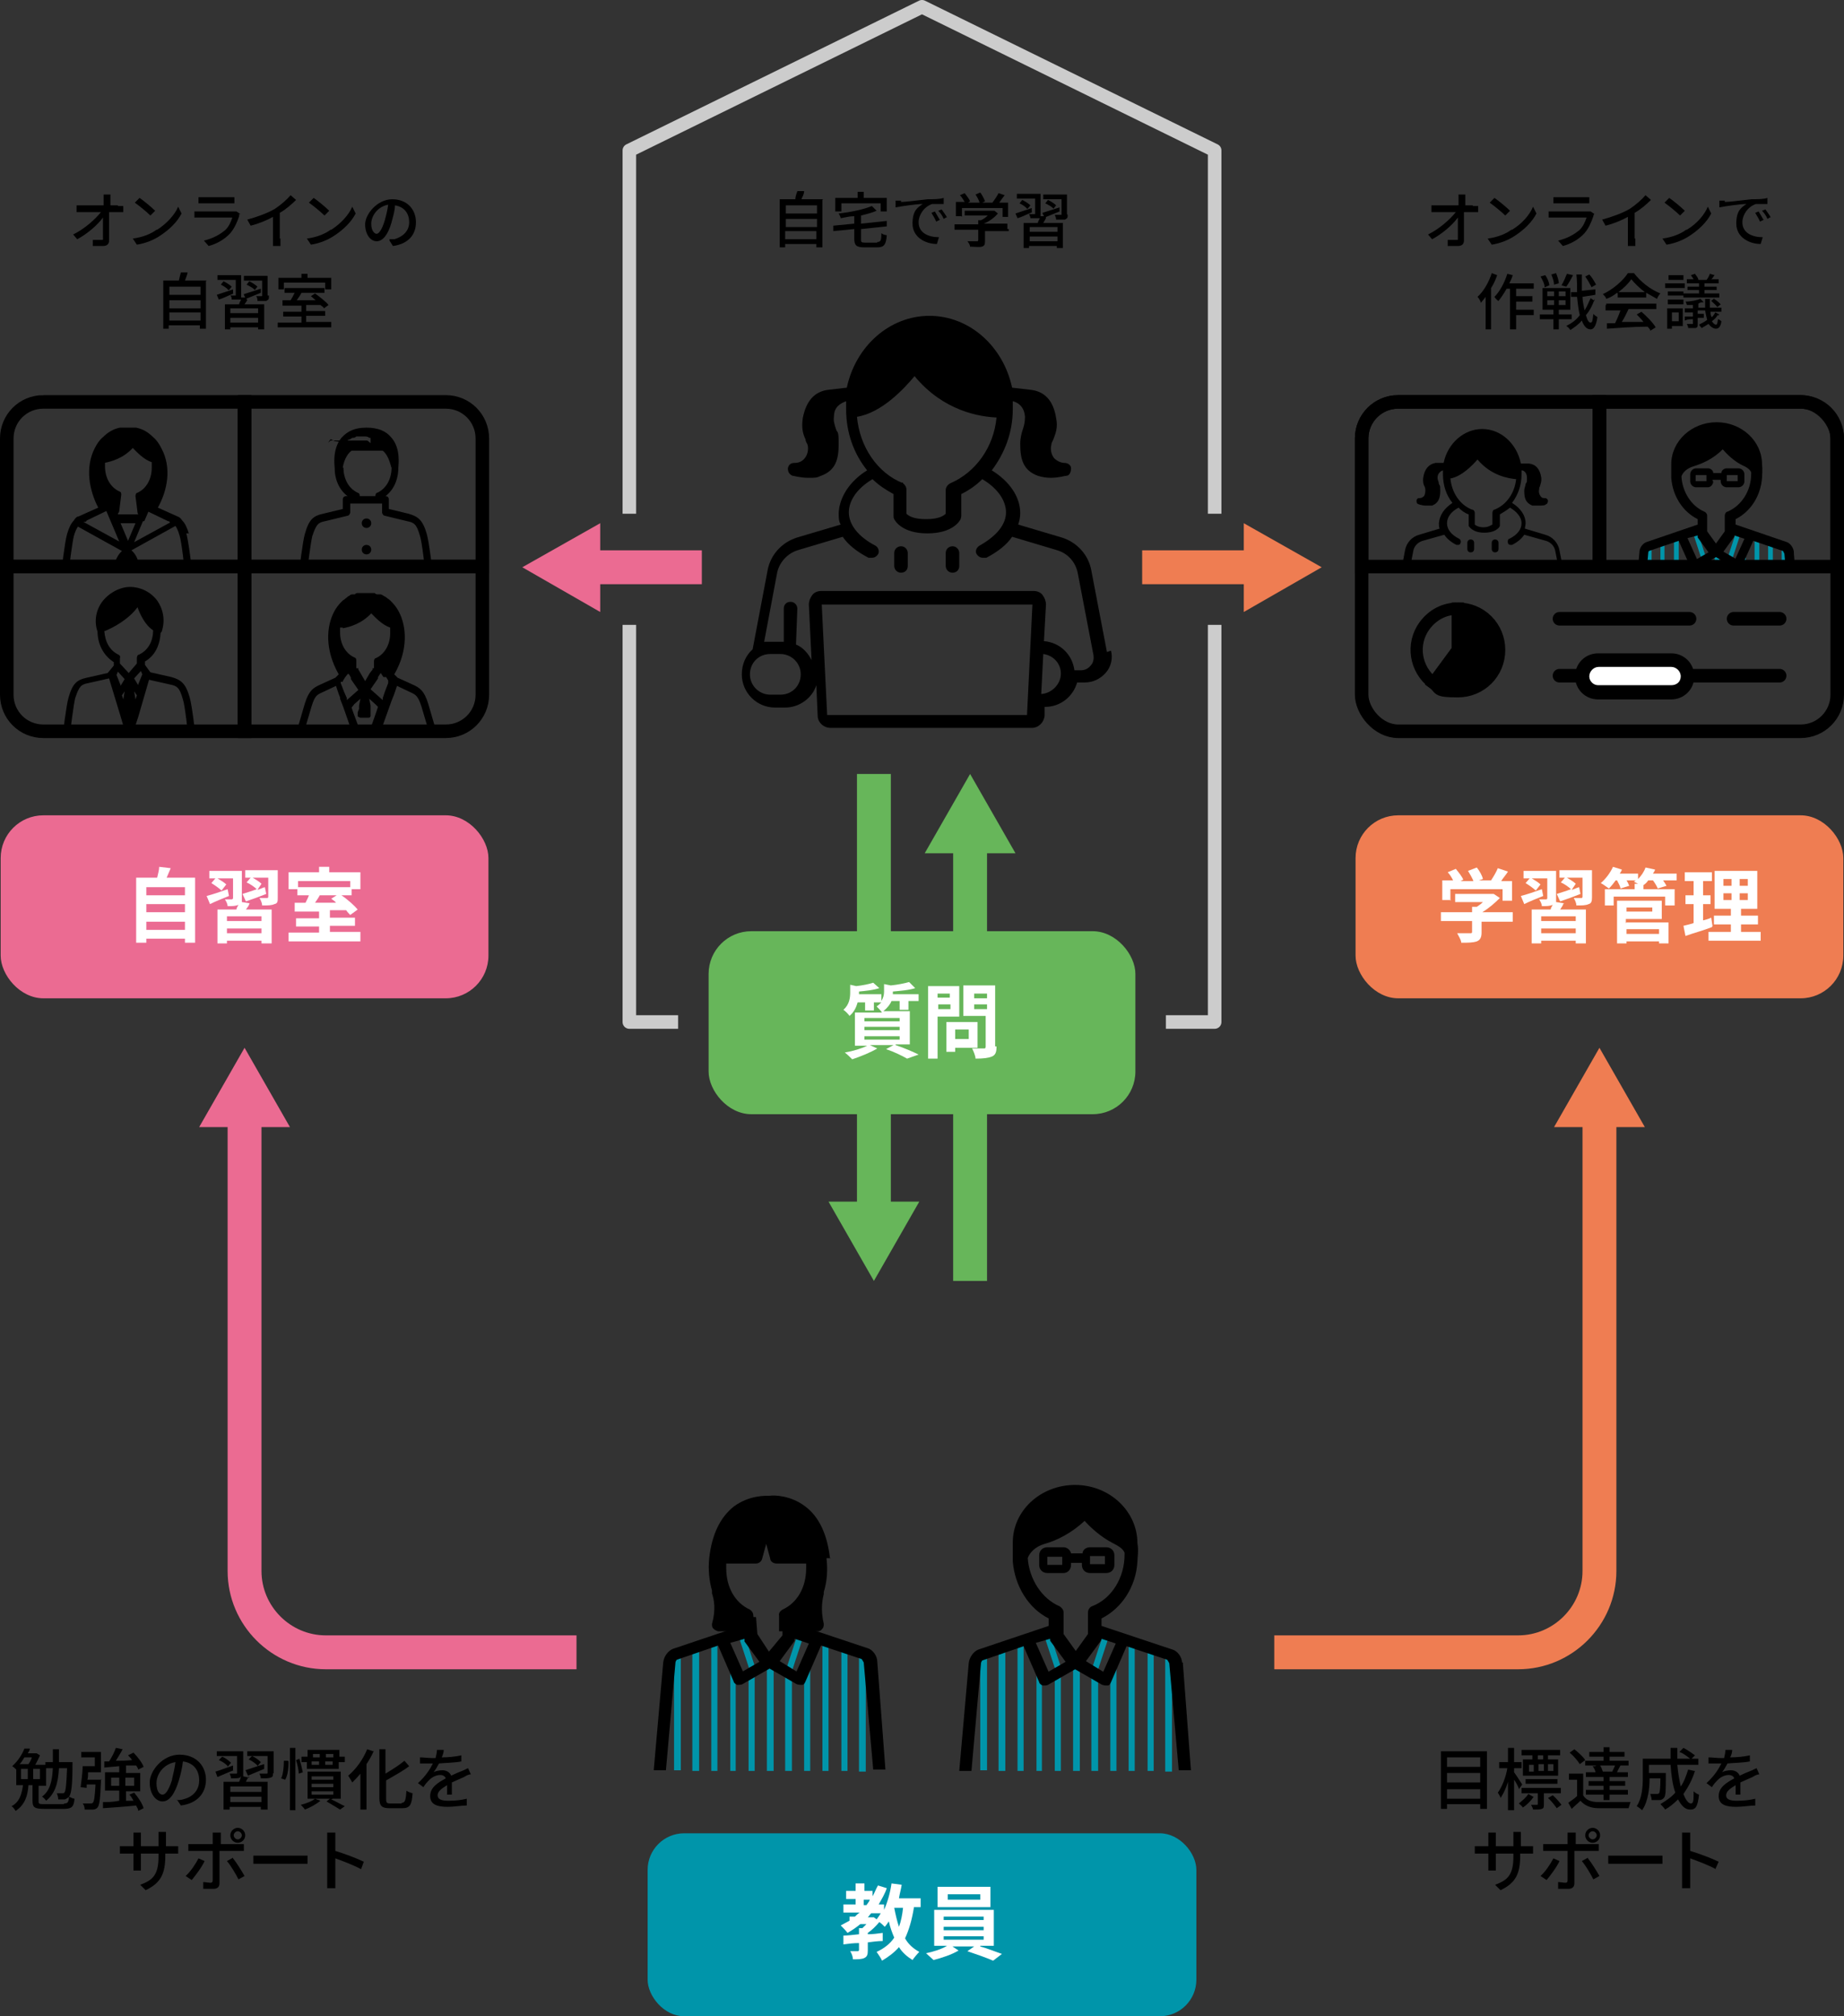 <?xml version="1.0" encoding="UTF-8"?>
<svg id="_レイヤー_1" data-name="レイヤー 1" xmlns="http://www.w3.org/2000/svg" xmlns:xlink="http://www.w3.org/1999/xlink" viewBox="0 0 272.2 297.5">
  <rect x="0" y="0" width="272.2" height="297.5" fill="#333333" stroke="none"/>
  <defs>
    <style>
      .cls-1 {
        clip-path: url(#clippath);
      }

      .cls-2, .cls-3, .cls-4, .cls-5, .cls-6, .cls-7, .cls-8, .cls-9 {
        fill: none;
      }

      .cls-2, .cls-10, .cls-11, .cls-12, .cls-13, .cls-14, .cls-15 {
        stroke-width: 0px;
      }

      .cls-16, .cls-3, .cls-4, .cls-5, .cls-6, .cls-7, .cls-8 {
        stroke-miterlimit: 10;
      }

      .cls-16, .cls-6, .cls-7, .cls-8 {
        stroke: #000;
      }

      .cls-16, .cls-8 {
        stroke-width: 1.8px;
      }

      .cls-3 {
        stroke: #eb6b92;
      }

      .cls-3, .cls-4, .cls-5 {
        stroke-width: 5px;
      }

      .cls-4 {
        stroke: #ef7d52;
      }

      .cls-5 {
        stroke: #67b65a;
      }

      .cls-17 {
        clip-path: url(#clippath-1);
      }

      .cls-18 {
        clip-path: url(#clippath-4);
      }

      .cls-19 {
        clip-path: url(#clippath-3);
      }

      .cls-20 {
        clip-path: url(#clippath-2);
      }

      .cls-21 {
        clip-path: url(#clippath-5);
      }

      .cls-6 {
        stroke-linecap: round;
      }

      .cls-6, .cls-7, .cls-9 {
        stroke-width: 2px;
      }

      .cls-9 {
        stroke: #ccc;
        stroke-linejoin: round;
      }

      .cls-11 {
        fill: #fff;
      }

      .cls-12 {
        fill: #ef7d52;
      }

      .cls-13 {
        fill: #eb6b92;
      }

      .cls-14 {
        fill: #67b65a;
      }

      .cls-15 {
        fill: #0095aa;
      }
    </style>
    <clipPath id="clippath">
      <path class="cls-2" d="M3.7,59.3h32.4v24.3H1v-21.6c0-1.5,1.2-2.7,2.7-2.7Z"/>
    </clipPath>
    <clipPath id="clippath-1">
      <path class="cls-2" d="M36.1,59.3h32.4c1.5,0,2.7,1.2,2.7,2.7v21.6h-35.1v-24.3Z"/>
    </clipPath>
    <clipPath id="clippath-2">
      <path class="cls-2" d="M1,83.6h35.1v24.3H3.7c-1.5,0-2.7-1.2-2.7-2.7,0,0,0-21.6,0-21.6Z"/>
    </clipPath>
    <clipPath id="clippath-3">
      <path class="cls-2" d="M36.1,83.6h35.1v21.6c0,1.5-1.2,2.7-2.7,2.7h-32.4s0-24.3,0-24.3Z"/>
    </clipPath>
    <clipPath id="clippath-4">
      <path class="cls-2" d="M206.4,59.3h29.7v24.3h-35.1v-18.9c0-3,2.4-5.4,5.4-5.4h0Z"/>
    </clipPath>
    <clipPath id="clippath-5">
      <path class="cls-2" d="M236.1,59.3h29.7c3,0,5.4,2.4,5.4,5.4v18.9h-35.1v-24.3Z"/>
    </clipPath>
  </defs>
  <g id="_レイヤー_1-2" data-name=" レイヤー 1">
    <g id="_レイヤー_1-2" data-name=" レイヤー 1-2">
      <g id="_レイヤー_1-2-2" data-name=" レイヤー 1-2">
        <g>
          <path class="cls-10" d="M163.4,96.2l-2.3-12c-.4-2.3-2.1-4.2-4.4-4.9l-6.4-1.9c.2-.6.3-1.1.3-1.7,0-2.4-1.6-4.7-4.2-6.3,1.9-2.5,3.1-5.6,3.1-9s0-.8,0-1.2c.8.2,1.7.8,1.8,2.3,0,.7-.1,1.2-.3,1.8-.2.6-.4,1.3-.4,2.2,0,2.2.4,3.9,2.6,4.7.6.2,1.3.3,1.9.3,1.2,0,2.1-.3,2.3-.3.5,0,.7-.6.7-1.1s-.5-.8-1-.8-1.1-.3-1.5-.7c-.4-.5-.6-1.3-.4-2,0-.3.2-.5.3-.8.3-.8.7-1.7.4-3.1-.4-2.6-1.7-4-3.9-4.2l-2.6-.3c-1.3-6.1-6.3-10.6-12.2-10.6s-10.9,4.5-12.2,10.6l-2.6.3c-2.1.2-3.4,1.6-3.9,4.2-.2,1.4,0,2.3.4,3.1,0,.3.2.6.3.8.2.7,0,1.5-.4,2s-.9.7-1.5.7-.9.3-1,.8c0,.5.2.9.7,1.1.2,0,1.1.3,2.3.3s1.2,0,1.9-.3c2.2-.8,2.6-2.5,2.6-4.7s-.2-1.5-.4-2.2c-.2-.6-.4-1.2-.3-1.8,0-1.5,1-2,1.8-2.3v1.2c0,3.4,1.1,6.5,3.1,9-2.6,1.6-4.1,4-4.2,6.3,0,.6,0,1.2.3,1.7l-6.4,1.9c-2.3.7-4,2.6-4.4,4.9l-2.2,11.6h0c-1,.9-1.6,2.2-1.6,3.7,0,2.7,2.2,4.9,4.9,4.9h1.5c2.1,0,4-1.4,4.6-3.3l.2,4.5c0,1,.9,1.8,1.9,1.8h29.7c1,0,1.8-.8,1.9-1.8v-1.3h.1c2.2,0,4.1-1.5,4.7-3.6h1.1c1.2,0,2.3-.5,3.1-1.4s1.1-2.1.8-3.3l-.6.2h0ZM133.3,71.3c-3.8-1.5-6.4-5.4-6.8-9.8,3.7-.6,7-4.2,8.5-6,4.3,5.2,9.7,6,12.1,6.1-.4,4.4-3.1,8.1-6.8,9.7-.4.2-.7.6-.7,1v3.5c-.3.3-1,.8-2.9.8s-2.6-.5-2.9-.8v-3.6c0-.4-.3-.8-.7-1h.2v.1ZM115.2,102.5h-1.5c-1.6,0-3-1.3-3-3s1.3-3,3-3h1.5c1.6,0,3,1.3,3,3s-1.3,3-3,3ZM122.1,105.5l-.8-16.3h31.1l-.8,16.3h-29.5ZM153.7,102.4l.3-5.9c1.5.2,2.6,1.4,2.6,2.9s-1.3,2.9-2.9,3h0ZM161,98.2c-.4.5-.9.7-1.5.7h-.9c-.3-2.3-2.1-4.1-4.5-4.3l.3-5.4c0-.5-.2-1-.5-1.4s-.8-.6-1.3-.6h-31.4c-.5,0-1,.2-1.3.6s-.5.9-.5,1.4l.4,8.2c-.5-1-1.3-1.9-2.3-2.3l.2-5.3c0-.5-.4-1-1-1s-1,.4-1,1v4.9h-2.9l1.9-10.1c.3-1.6,1.5-2.9,3-3.4l6.7-2c.8,1.2,2.1,2.2,3.8,3.1h.5c.4,0,.7-.2.9-.5.3-.5,0-1.1-.4-1.3-2.5-1.3-3.9-3.1-3.9-4.9s1.3-3.6,3.5-4.9c.9.9,2,1.6,3.1,2.2v3.2c0,.2,0,.3.1.5s1.1,2.1,4.9,2.1,4.8-1.9,4.9-2.1c0,0,.1-.3.1-.5v-3.2c1.2-.6,2.2-1.3,3.1-2.2,2.2,1.3,3.5,3.1,3.5,4.9s-1.4,3.5-3.9,4.9c-.5.3-.7.9-.4,1.3.2.3.5.5.9.5h.5c1.7-.9,3-1.9,3.8-3.1l6.7,2c1.6.5,2.7,1.8,3,3.4l2.3,12c.1.6,0,1.2-.4,1.6h0Z"/>
          <path class="cls-10" d="M133,80.6c-.5,0-1,.4-1,1v1.9c0,.5.4,1,1,1s1-.4,1-1v-1.9c0-.5-.4-1-1-1Z"/>
          <path class="cls-10" d="M140.6,80.6c-.5,0-1,.4-1,1v1.9c0,.5.4,1,1,1s1-.4,1-1v-1.9c0-.5-.4-1-1-1Z"/>
        </g>
        <g>
          <g>
            <rect class="cls-15" x="159.66" y="243.03" width="5.8" height=".9" transform="translate(-119.38 322.35) rotate(-71.9)"/>
            <polygon class="cls-15" points="162.1 261.3 162.1 247.2 161.1 246.7 161.1 261.3 162.1 261.3"/>
            <polygon class="cls-15" points="163.9 261.3 164.8 261.3 164.8 244.4 163.9 246.5 163.9 261.3"/>
            <polygon class="cls-15" points="167.5 261.3 167.5 242.4 166.6 242.1 166.6 261.3 167.5 261.3"/>
            <path class="cls-15" d="M173,261.3v-16.9s-.2-.1-.3-.1l-.7-.2v17.3h1v-.1Z"/>
            <polygon class="cls-15" points="170.3 261.3 170.3 243.3 169.4 243 169.4 261.3 170.3 261.3"/>
            <polygon class="cls-15" points="159.4 261.3 159.4 245.6 158.9 245.3 158.4 245.6 158.4 261.3 159.4 261.3"/>
            <polygon class="cls-15" points="148.4 261.3 148.4 243 147.4 243.3 147.4 261.3 148.4 261.3"/>
            <path class="cls-15" d="M145.7,261.3v-17.3l-.7.2s-.2,0-.3.1v16.9h1v.1Z"/>
            <polygon class="cls-15" points="155.7 261.3 156.6 261.3 156.6 246.7 155.7 247.2 155.7 261.3"/>
            <polygon class="cls-15" points="151.1 261.3 151.1 242.1 150.2 242.4 150.2 261.3 151.1 261.3"/>
            <rect class="cls-15" x="154.79" y="240.35" width=".9" height="5.8" transform="translate(-67.89 60.27) rotate(-18.1)"/>
            <polygon class="cls-15" points="153.8 261.3 153.8 246.5 153 244.4 153 261.3 153.8 261.3"/>
          </g>
          <g>
            <path class="cls-10" d="M158.1,230.9v-.3h1.6v.3c0,.7.5,1.2,1.2,1.2h2.4c.7,0,1.2-.5,1.2-1.2v-1.4c0-.7-.5-1.2-1.2-1.2h-2.4c-.6,0-1.1.4-1.1.9h-1.7c-.1-.5-.6-.9-1.1-.9h-2.4c-.7,0-1.2.5-1.2,1.2v1.4c0,.7.5,1.2,1.2,1.2h2.4c.6,0,1.1-.5,1.1-1.2ZM160.9,229.6h2.2v1.2h-2.2v-1.2ZM156.8,230.9h-2.2v-1.2h2.2v1.2Z"/>
            <path class="cls-10" d="M174.5,245.4c0-.9-.7-1.8-1.4-2l-10.5-3.5v-1.1c3-1.5,5.1-4.7,5.3-8.4,0-.6.2-1.6,0-2.7h0c0-4.7-4.1-8.6-9.2-8.6s-9.2,3.8-9.2,8.5h0v2.8c.3,3.6,2.3,6.9,5.3,8.4v1.1l-10.4,3.5c-.7.3-1.3,1.1-1.4,2l-1.4,15.9h1.8l1.4-15.8c0-.3.2-.5.2-.5l6.1-2.1,2.3,5.3c0,.2.3.4.5.5h.3c.1,0,.3,0,.5-.1l4-2.3,4,2.3c.1,0,.3.1.5.1h.3c.3,0,.4-.3.5-.5l2.3-5.3,6,2s.2.3.3.5l1.4,15.8h1.8l-1.2-15.9h-.1v.1ZM151.7,229.9c.3-.8,1.1-1.7,2.5-2.1,1.8-.5,4-1.6,5.9-3.4.8.9,2.4,2.4,4.2,3.3h0c1,.5,1.5.9,1.7,1.4v.3c0,3.4-1.9,6.5-4.8,7.6-.3.1-.6.5-.6.9v3.2l-1.8,2.5-1.8-2.5v-3.2c0-.4-.3-.7-.6-.9-2.6-1.1-4.5-4-4.7-7.2h0v.1ZM154.8,246.7l-1.9-4.3,1.1-.3,1-.3h0c0,.2,0,.3.1.4l2.2,3-2.6,1.5h.1ZM162.9,246.7l-2.6-1.6,2.2-3s.1-.2.1-.3h0l2.1.7-1.9,4.3h0l.1-.1Z"/>
          </g>
        </g>
        <g>
          <g>
            <g>
              <rect class="cls-15" x="114.51" y="243.13" width="5.8" height=".9" transform="translate(-150.59 279.5) rotate(-71.9)"/>
              <polygon class="cls-15" points="116.9 261.3 116.9 247.2 115.9 246.7 115.9 261.3 116.9 261.3"/>
              <polygon class="cls-15" points="118.7 261.3 119.6 261.3 119.6 244.4 118.7 246.5 118.7 261.3"/>
              <polygon class="cls-15" points="122.3 261.3 122.3 242.4 121.4 242.1 121.4 261.3 122.3 261.3"/>
              <path class="cls-15" d="M127.8,261.3v-16.9s-.2-.1-.3-.1l-.7-.2v17.3h1v-.1Z"/>
              <polygon class="cls-15" points="125.1 261.3 125.1 243.3 124.2 243 124.2 261.3 125.1 261.3"/>
              <polygon class="cls-15" points="114.2 261.3 114.2 245.6 113.7 245.3 113.2 245.6 113.2 261.3 114.2 261.3"/>
              <polygon class="cls-15" points="103.2 261.3 103.2 243 102.2 243.3 102.2 261.3 103.2 261.3"/>
              <path class="cls-15" d="M100.5,261.3v-17.3l-.7.2s-.2,0-.3.1v16.9h1v.1Z"/>
              <polygon class="cls-15" points="110.5 261.3 111.4 261.3 111.4 246.7 110.5 247.2 110.5 261.3"/>
              <polygon class="cls-15" points="105.9 261.3 105.9 242.1 105 242.4 105 261.3 105.9 261.3"/>
              <rect class="cls-15" x="109.63" y="240.29" width=".9" height="5.8" transform="translate(-70.11 46.23) rotate(-18.1)"/>
              <polygon class="cls-15" points="108.6 261.3 108.6 246.5 107.8 244.4 107.8 261.3 108.6 261.3"/>
            </g>
            <path class="cls-10" d="M115.5,238.7v2.6l-2,2.4-1.7-2.6-.2-2.5h-1.9v1.2l-10.4,3.5c-.7.3-1.3,1.1-1.4,2l-1.4,15.9h1.8l1.4-15.8c0-.3.2-.5.2-.5l6.1-2.1,2.3,5.3c0,.2.3.4.5.5h.3s.3,0,.5-.1l4-2.3,4,2.3s.3.1.5.1h.3c.3,0,.4-.3.5-.5l2.3-5.3,6,2s.2.3.3.5l1.4,15.8h1.8l-1.2-15.9h0c0-.9-.7-1.8-1.4-2l-10.5-3.5v-1.1h-2.1v.1ZM109.7,246.7l-1.9-4.3,1.1-.3,1-.3h0v.4l2.2,3-2.6,1.5h.2ZM117.7,246.7l-2.6-1.6,2.2-3v-.3h0l2.1.7-1.9,4.3h.2v-.1Z"/>
          </g>
          <path class="cls-10" d="M122.5,229.8c-.4-3.4-1.6-6-3.6-7.5-2.2-1.7-4.7-1.7-5.3-1.6-.6,0-3-.1-5.3,1.6-2,1.6-3.2,4.1-3.6,7.5-.2,1.8,0,3.5.4,4.9v.4h0c.3.9.6,2.4,0,4.5,0,.3,0,.5.2.7s.4.3.7.4h5.4c0-.5-.2-2.3-.2-2.3,0-.4-.2-.7-.5-.9-2.2-1-3.5-3.3-3.5-6.1s0-.5,0-.7h4.4c.4,0,.8-.3.9-.7l.6-2.2.6,2.2c0,.4.5.7.9.7h4.4v.7c0,2.8-1.3,5.1-3.5,6.1-.3.2-.6.5-.5.9v2.3h5.7c.3,0,.5-.1.7-.4.2-.2.2-.5.2-.7-.5-2.1-.2-3.6,0-4.4h0v-.3h0c.5-1.6.6-3.3.4-5h.6l-.1-.1Z"/>
        </g>
        <g>
          <g class="cls-1">
            <path class="cls-10" d="M27.9,78.8c-.3-1-.6-1.6-1-2h0c-.2-.3-.4-.5-.7-.6l-2.9-1.3c1.4-2.5,2.1-5.9.5-8.8-.3-.6-.7-1.2-1.2-1.6-.7-.7-1.5-1.2-2.5-1.4h-2.4c-1,.2-1.8.7-2.5,1.4-.5.4-.9,1-1.2,1.6-1.5,2.9-.8,6.3.5,8.8l-2.9,1.3c-.3,0-.6.4-.7.6h0c-.4.4-.7,1-1,2s-.8,4.9-1.1,7.9h1.1c.3-3.3.8-6.8,1-7.6.2-.7.4-1.1.6-1.4l6.5,3.6c-1.3,1.2-1.2,3-1.2,3h.1c.1,0,0,0,0,0,1-.3,1.6-1,1.8-1.6.3.6.8,1.3,1.8,1.6h.1s.1-2-1.2-3.1l6.5-3.6c.2.3.4.7.6,1.4.3.9.7,4.4,1,7.6h1.1c-.3-3.1-.8-6.9-1.1-7.9h.4v.1ZM17.8,77.2h2.2l-1.1,2.6-1.1-2.6ZM21.3,76.9h0l.6-1.4,2.9,1.4c.1,0,.2,0,.3.2h0l-5.3,2.9,1.3-3.1h.2ZM15.4,68.3c1.1-.2,2.8-.7,4.2-2.2.6.6,1.6,1.7,2.8,2.1v.8c0,1.7-.8,3.1-2.1,3.7-.2,0-.3.3-.3.5l.3,2.4s0,.3.2.3h-3.1c0-.2.2-.3.2-.5l.3-2.4c0-.2,0-.4-.3-.5-1.3-.6-2.1-2-2.1-3.7s0-.5,0-.7h-.1s0,.2,0,.2ZM12.5,77h0c.1,0,.2,0,.3-.2l2.9-1.4,1.9,4.5-5.3-2.9h.2Z"/>
          </g>
          <g class="cls-17">
            <g>
              <path class="cls-10" d="M54.1,77.9c.4,0,.7-.3.7-.7s-.3-.7-.7-.7-.7.3-.7.7.3.7.7.7Z"/>
              <path class="cls-10" d="M54.1,85.7c.4,0,.7-.3.7-.7s-.3-.7-.7-.7-.7.3-.7.7.3.7.7.7Z"/>
              <path class="cls-10" d="M54.1,81.8c.4,0,.7-.3.7-.7s-.3-.7-.7-.7-.7.3-.7.7.3.7.7.7Z"/>
              <path class="cls-10" d="M45.1,86.7c.3-3.3.8-6.8,1-7.6.6-1.8.9-2,1.9-2.2l3.3-.8c.2,0,.4-.3.4-.5v-1.3h4.7v1.3c0,.2.2.5.4.5l3.3.8c1,.2,1.4.4,1.9,2.2.3.9.7,4.4,1,7.6h1.1c-.3-3.1-.8-6.9-1.1-7.9-.6-2.1-1.3-2.6-2.7-3l-2.9-.7v-1.4c0-.3-.2-.5-.5-.5h0c1.2-.9,1.9-2.4,1.9-4.2s0,0,0,0c0-.3.4-2.8-1-4.4-.8-1-2-1.5-3.7-1.5s-2.8.5-3.7,1.5c-1.4,1.7-1,4.2-1,4.4h0c0,1.8.7,3.3,1.9,4.2h-.2c-.3,0-.5.2-.5.5v1.4l-2.9.7c-1.4.3-2.1.8-2.7,3-.3,1-.8,4.9-1.1,7.9h1.3-.1ZM51.2,65.3h0v-.2c0-.2,0,0,0,0l.2-.2h0c.2,0,.4-.2.6-.3h0c.2,0,.4,0,.6-.2h1.2c.2,0,.5,0,.7.2h.2v.2h0v.2h0v.2h0v.2s-.3-.3-.5-.4h-5.3c-.2,0-.3.2-.4.3,0-.2.2-.3.3-.5l.6.3s1.8.2,1.8.2ZM50.6,69h0s.2-1.7,1.3-2.5h4.6c1,.8,1.2,2.5,1.3,2.5h0c0,1.7-.8,3.1-2.1,3.7-.2,0-.3.3-.3.5h-2.3c0-.2,0-.4-.3-.5-1.3-.6-2.1-2-2.1-3.7h-.1Z"/>
            </g>
          </g>
          <g class="cls-20">
            <path class="cls-10" d="M10.1,110.6c.3-3.3.8-6.8,1-7.6.6-1.8.9-2,1.9-2.2l3.1-.7,1.7,5.6h0l.8,2.7c0,.2.3.4.5.4h0c.2,0,.5-.2.5-.4h0v-.4c.1,0,.8-2.2.8-2.2h0l1.6-5.5,3.1.7c1,.2,1.4.4,1.9,2.2.3.9.7,4.4,1,7.6h1.1c-.3-3.1-.8-6.9-1.1-7.9-.6-2.1-1.3-2.6-2.7-3l-3.1-.7-.8-1.1v-.5c1.4-.8,2.2-2.3,2.3-4.2,0,0,.2-.2.2-.3.5-1.6.2-3.2-.7-4.5-1-1.3-2.5-2-4-2s-3.2.9-4.2,2.3c-.9,1.3-1.1,2.9-.6,4.3v.2c.1,1.9,1,3.4,2.4,4.3v.5l-.9,1.1-3.1.7c-1.4.3-2.1.8-2.7,3-.3,1-.8,4.9-1.1,7.9h1.1s0-.3,0-.3ZM17.8,101.1l-.6-1.5.2-.5,1,1.1-.6,1h0v-.1ZM18.2,103.2l-.2-.6h0l.4-.6h0s-.2,1.2-.2,1.2ZM20,103.2l-.2-1.2h0l.4.6h0s-.2.6-.2.6ZM20.4,101.1l-.6-1,1-1.1.2.5-.6,1.5h0v.1ZM15.5,93.1c1-.4,3.4-1.6,4.8-3.5.4,1.1,1.1,2.6,2.3,3.4,0,1.7-.8,3-2.1,3.6-.2,0-.3.3-.3.5v.8l-1.2,1.4-1.3-1.4v-.8c.1-.2,0-.4-.2-.5-1.3-.6-2-1.9-2.1-3.5h.1Z"/>
          </g>
          <g class="cls-19">
            <path class="cls-10" d="M55.3,110.4l2.5-7,.4-1,.4-1.2,1.9.9c.9.4,1.2.6,1.7,2.1l1.8,6.1h1.1l-1.9-6.5c-.6-1.9-1.2-2.3-2.3-2.8l-2.2-1h0l-.5-.5c2.1-3.6,1.8-7.1.7-9.2-.3-.6-.7-1.1-1.1-1.5l-.2-.2s-.2-.2-.4-.3c-.2-.2-.4-.3-.6-.4,0,0-.3-.2-.4-.2h-.4c-.2,0-.3,0-.5-.2h-2.4c-.2,0-.4,0-.5.2h-.4s-.3,0-.4.2c-.2,0-.4.3-.6.4,0,0-.2.2-.4.3l-.2.2c-.4.4-.8.9-1.1,1.5-1.1,2.1-1.4,5.5.7,9.2l-.5.5h0l-2.2,1c-1.1.5-1.7.9-2.3,2.8l-1.9,6.5h1.1l1.8-6.1c.5-1.6.8-1.7,1.7-2.1l1.9-.9.4,1.2.2.5h0v.2l.5,1.3h0l2.1,6h2.5ZM54.1,110.4l-2-5.4-.2-.6h0l.4-.5.9-.8-.2,1v.5l-.2.5h0v.6s.3.2.4.2h1.1c.2,0,.3,0,.4-.2v-.4h0v-1.2l-.2-1,.9.8.4.4h0l-.2.6-1.9,5.4h.4v.1ZM57,99.9h0l.3.5h0v.2h0v.2l-.5,1.3-.3.9h0v.3h0l-1.8-1.6.9-1.3.2-.3h0v-.2l.2-.3h0l.2-.3h0l.2.3.2.3s.4,0,.4,0ZM50.6,92.7c1.1-.2,2.8-.7,4.2-2.2.6.6,1.6,1.7,2.8,2.1v.8c0,1.7-.8,3.1-2.1,3.7-.2,0-.3.3-.3.5v1h-.2v.2l-.4.5-.7,1.2-.7-1.2-.3-.5v-.2h-.3v-1.1c0-.2,0-.4-.3-.5-1.3-.6-2.1-2-2.1-3.7s0-.5,0-.7h.4v.1ZM50.6,100.5h0l.3-.5h0l.3-.4.2-.2h0l.2.2h0l.2.4h0v.2l.2.3.9,1.3-1.7,1.5h0v-.3l-.4-.9-.5-1.3v-.2h.3v-.1Z"/>
          </g>
          <path class="cls-7" d="M6.4,59.3h29.7v24.3H1v-18.9c0-3,2.4-5.4,5.4-5.4Z"/>
          <path class="cls-7" d="M36.1,59.3h29.7c3,0,5.4,2.4,5.4,5.4v18.9h-35.1v-24.3h0Z"/>
          <path class="cls-7" d="M1,83.6h35.1v24.3H6.4c-3,0-5.4-2.4-5.4-5.4v-18.9h0Z"/>
          <path class="cls-7" d="M36.1,83.6h35.1v18.9c0,3-2.4,5.4-5.4,5.4h-29.7v-24.3h0Z"/>
        </g>
        <rect class="cls-13" x=".1" y="120.3" width="72" height="27" rx="6.3" ry="6.3"/>
        <g>
          <path class="cls-11" d="M28.8,129.5v9.6h-1.5v-.6h-5.7v.6h-1.5v-9.6h3.1c.1-.5.3-1.1.3-1.6l1.7.2c-.2.5-.4.9-.6,1.4h4.2ZM21.6,130.9v1.2h5.7v-1.2h-5.7ZM21.6,133.4v1.2h5.7v-1.2h-5.7ZM27.3,137.2v-1.2h-5.7v1.2h5.7Z"/>
          <path class="cls-11" d="M33.8,132.2c-1,.4-2,.8-2.8,1.2l-.5-1.2c.8-.2,2-.6,3.1-1l.2,1ZM36.8,133.3c0,.3-.3.6-.5.9h3.8v5h-1.5v-.4h-5.1v.4h-1.4v-5h2.8c0-.2.2-.5.3-.7h0c-.4.2-.9.2-1.6.2,0-.3-.2-.7-.4-1h1s.2,0,.2-.2v-2.9h-2.3c.5.3,1,.6,1.3.9l-.7.9c-.3-.3-1-.8-1.5-1.1l.6-.7h-.9v-1.1h4.8v4.6l1.3.2h-.2,0ZM38.6,135.2h-5.1v.7h5.1v-.7ZM38.6,137.7v-.7h-5.1v.7h5.1ZM41,132.4c0,.6,0,.9-.5,1-.4.2-1,.2-1.8.2,0-.3-.2-.8-.4-1.1h1.1c.1,0,.2,0,.2-.2v-2.8h-2.3c.5.3,1,.6,1.3.9l-.6.9c.4-.1.7-.3,1.1-.4l.2,1c-1,.4-2.1.8-3,1.1l-.5-1.1c.6-.2,1.3-.4,2.1-.7-.3-.3-1-.8-1.5-1l.6-.7h-.8v-1.1h4.8v3.9h0v.1Z"/>
          <path class="cls-11" d="M53.2,137.6v1.3h-10.6v-1.3h4.5v-.9h-3.4v-1.2h3.4v-1h-3.6v-1.3h1.6c.2-.4.4-.8.5-1.1h-1.7v-.9h-1.3v-2.5h4.5v-.8h1.5v.8h4.6v2.5h-1.3v.9h-1.5c.9.6,1.9,1.5,2.4,2.1l-1.1.8c-.2-.2-.4-.4-.6-.7h-2.4v1.1h3.7v1.2h-3.7v.9h4.7-.2v.1ZM44,130v.9h7.7v-.9h-7.7ZM47.2,132.1c-.2.4-.5.8-.7,1.1h3.1c-.2-.3-.5-.4-.7-.6l.8-.5s-2.5,0-2.5,0Z"/>
        </g>
        <rect class="cls-12" x="200.1" y="120.3" width="72" height="27" rx="6.3" ry="6.3"/>
        <g>
          <path class="cls-11" d="M223.3,136h-4.6v1.6c0,.7-.2,1.1-.7,1.3-.6.2-1.3.2-2.3.2,0-.4-.4-1-.6-1.4h1.9c.2,0,.3,0,.3-.2v-1.6h-4.6v-1.3h4.6v-.8h.7c.3-.2.6-.4.9-.7h-4.1v-1.2h5.7l.9.6c-.7.7-1.6,1.5-2.6,2.1h4.5v1.3h0v.1ZM214.2,132.8h-1.3v-2.9h1.6c-.2-.4-.5-.9-.8-1.2l1.2-.5c.4.5.9,1.1,1.1,1.6l-.4.2h1.9c-.2-.5-.5-1-.8-1.5l1.3-.5c.4.5.8,1.2.9,1.7l-.6.2h1.8c.4-.6.8-1.3,1-1.8l1.5.5c-.3.5-.7.9-1,1.4h1.6v2.9h-1.4v-1.7h-7.7v1.7h0l.1-.1Z"/>
          <path class="cls-11" d="M227.8,132.2c-1,.4-2,.8-2.8,1.2l-.5-1.2c.8-.2,2-.6,3.1-1l.2,1ZM230.8,133.3c-.1.3-.3.6-.5.9h3.8v5h-1.5v-.4h-5.1v.4h-1.4v-5h2.8c0-.2.2-.5.3-.7h0c-.4.2-.9.2-1.6.2,0-.3-.2-.7-.4-1h1c.1,0,.2,0,.2-.2v-2.9h-2.3c.5.3,1,.6,1.3.9l-.7.9c-.3-.3-1-.8-1.5-1.1l.6-.7h-.9v-1.1h4.8v4.6l1.3.2h-.2ZM232.6,135.2h-5.1v.7h5.1v-.7ZM232.6,137.7v-.7h-5.1v.7h5.1ZM235,132.4c0,.6-.1.9-.5,1-.4.2-1,.2-1.8.2,0-.3-.2-.8-.4-1.1h1.1c.1,0,.2,0,.2-.2v-2.8h-2.3c.5.3,1,.6,1.3.9l-.6.9c.4-.1.7-.3,1.1-.4l.2,1c-1,.4-2.1.8-3,1.1l-.5-1.1c.6-.2,1.3-.4,2.1-.7-.3-.3-1-.8-1.5-1l.6-.7h-.8v-1.1h4.8v3.9h0v.1Z"/>
          <path class="cls-11" d="M247.5,129.9h-2c.2.3.4.6.5.8l-1.3.4c-.1-.3-.4-.8-.7-1.2h-.7c-.2.3-.4.5-.7.7v.6h4.6v2.4h-1.4v-1.3h-7.6v1.3h-1.3v-2.4h4.4v-.8h.5c-.2-.1-.4-.2-.6-.3,0,0,.2-.2.3-.2h-1.4c.2.3.3.6.4.8l-1.3.4c0-.3-.3-.8-.5-1.2h-.2c-.3.4-.6.8-1,1.2-.3-.2-.8-.6-1.2-.8.7-.6,1.4-1.5,1.8-2.4l1.3.4c0,.2-.2.4-.3.6h2.7v.8c.5-.5.9-1.1,1.1-1.7l1.4.3c0,.2-.2.4-.3.6h3.5v1.1h0v-.1ZM240.1,136.1h6.2v3.1h-1.4v-.3h-4.8v.3h-1.4v-6.3h6.6v2.7h-5.3v.6h0l.1-.1ZM240.1,133.9v.6h3.8v-.6h-3.8ZM240.1,137.1v.7h4.8v-.7h-4.8Z"/>
          <path class="cls-11" d="M252.7,136.8c-1.3.5-2.8.9-3.9,1.3l-.3-1.5c.4-.1.9-.2,1.5-.4v-2.8h-1.2v-1.3h1.2v-2.1h-1.3v-1.3h4v1.3h-1.3v2.1h1.1v1.3h-1.1v2.4c.4-.1.8-.2,1.2-.4l.2,1.3h-.1v.1ZM259.9,137.5v1.3h-7.7v-1.3h3.3v-1.1h-2.5v-1.3h2.5v-1h-2.4v-5.6h6.3v5.6h-2.4v1h2.5v1.3h-2.5v1.1h3-.1ZM254.4,130.7h1.2v-1h-1.2v1ZM254.4,132.8h1.2v-1h-1.2v1ZM258,129.7h-1.2v1h1.2v-1ZM258,131.8h-1.2v1h1.2v-1Z"/>
        </g>
        <g>
          <g>
            <line class="cls-5" x1="143.2" y1="189" x2="143.2" y2="123.9"/>
            <polygon class="cls-14" points="149.9 125.9 143.2 114.2 136.5 125.9 149.9 125.9"/>
          </g>
          <g>
            <line class="cls-5" x1="129" y1="114.2" x2="129" y2="179.3"/>
            <polygon class="cls-14" points="122.3 177.3 129 189 135.7 177.3 122.3 177.3"/>
          </g>
        </g>
        <g>
          <g>
            <line class="cls-4" x1="168.6" y1="83.7" x2="184.9" y2="83.7"/>
            <polygon class="cls-12" points="183.6 90.3 195.1 83.7 183.6 77.2 183.6 90.3"/>
          </g>
          <g>
            <line class="cls-3" x1="103.6" y1="83.7" x2="87.3" y2="83.7"/>
            <polygon class="cls-13" points="88.6 77.2 77.1 83.7 88.6 90.3 88.6 77.2"/>
          </g>
        </g>
        <rect class="cls-14" x="104.6" y="137.4" width="63" height="27" rx="6.3" ry="6.3"/>
        <g>
          <path class="cls-11" d="M132.2,154.2c1.2.4,2.6,1,3.4,1.4l-1.7.6c-.7-.4-1.9-1-3.1-1.4l1.1-.6h-3.5l1.1.5c-1,.6-2.5,1.2-3.7,1.6-.3-.3-.8-.8-1.1-1,1.2-.2,2.5-.6,3.3-1h-1.8v-4.9h4c-.2-.3-.6-.7-.8-.9.3-.2.5-.4.7-.6h-1.1v1.2h-1.3v-1.2h-1.1c-.2.7-.5,1.4-1.2,2-.2-.3-.6-.7-.9-.9.9-.8,1-1.8,1-2.6v-1.1l.9.2c.9-.1,1.9-.3,2.5-.5l.9.8c-.9.3-2,.4-3,.5h0v.4h3.3v1c.3-.5.4-.9.4-1.4v-1.1l1,.2c1-.1,2-.3,2.7-.5l.9.9c-.9.3-2.2.4-3.3.5h0v.4h3.8v1h-1.5v1.3h-1.3v-1.3h-1.2c-.2.5-.6,1-1.2,1.5h3.9v4.9h-2.1v.1ZM127.6,150.7h5.2v-.5h-5.2v.5ZM127.6,152h5.2v-.5h-5.2v.5ZM127.6,153.4h5.2v-.5h-5.2v.5Z"/>
          <path class="cls-11" d="M138.4,149.9v6.3h-1.4v-10.7h4.6v4.5h-3.2v-.1ZM138.4,146.6v.6h1.8v-.6h-1.8ZM140.3,148.9v-.7h-1.8v.7h1.8ZM141,154.5v.7h-1.3v-4.4h4.6v3.8h-3.3v-.1ZM141,151.9v1.4h2v-1.4h-2ZM147.1,154.5c0,.8-.2,1.2-.7,1.4s-1.2.3-2.4.3c0-.4-.3-1.1-.5-1.5h1.7c.2,0,.3,0,.3-.3v-4.5h-3.3v-4.5h4.7v9h.2v.1ZM143.8,146.6v.7h1.9v-.7h-1.9ZM145.7,148.9v-.7h-1.9v.7h1.9Z"/>
        </g>
        <g>
          <polyline class="cls-9" points="179.3 75.8 179.3 22.2 136.1 1 92.9 22.2 92.9 75.8"/>
          <polyline class="cls-9" points="172.1 150.8 179.3 150.8 179.3 92.2"/>
          <polyline class="cls-9" points="92.9 92.2 92.9 150.8 100.1 150.8"/>
        </g>
        <g>
          <rect class="cls-7" x="201" y="59.3" width="70.2" height="48.6" rx="5.4" ry="5.4"/>
          <g>
            <line class="cls-6" x1="262.7" y1="99.7" x2="230.2" y2="99.7"/>
            <line class="cls-6" x1="249.4" y1="91.3" x2="230.2" y2="91.3"/>
            <line class="cls-6" x1="262.7" y1="91.3" x2="255.9" y2="91.3"/>
            <g>
              <path class="cls-11" d="M235.9,102.1c-1.3,0-2.4-1.1-2.4-2.4s1.1-2.4,2.4-2.4h10.8c1.3,0,2.4,1.1,2.4,2.4s-1.1,2.4-2.4,2.4h-10.8Z"/>
              <path class="cls-10" d="M246.7,98.4c.7,0,1.4.6,1.4,1.4s-.6,1.3-1.4,1.3h-10.8c-.7,0-1.3-.6-1.3-1.3s.6-1.4,1.4-1.4h10.8M246.7,96.4h-10.8c-1.9,0-3.4,1.5-3.4,3.4s1.5,3.4,3.4,3.4h10.8c1.9,0,3.4-1.5,3.4-3.4s-1.5-3.4-3.4-3.4h0Z"/>
            </g>
          </g>
          <g>
            <path class="cls-8" d="M215.2,95.9l-3.6,4.9c-2.7-2-3.3-5.8-1.3-8.5,1.2-1.6,2.9-2.5,4.9-2.5v6.1h0Z"/>
            <path class="cls-16" d="M215.2,95.9v-6.1c3.4,0,6.1,2.7,6.1,6.1s-2.7,6.1-6.1,6.1-2.5-.4-3.6-1.2l3.6-4.9Z"/>
          </g>
          <g class="cls-18">
            <g>
              <path class="cls-10" d="M231.3,86.8l-1.1-5.6c-.2-1.1-1-2-2.1-2.3l-3-.9c0-.3.1-.5.1-.8,0-1.1-.7-2.2-2-3,.9-1.2,1.4-2.6,1.4-4.2s0-.4,0-.6c.4,0,.8.4.8,1.1s0,.6-.2.9c0,.3-.2.6-.2,1,0,1.1.2,1.8,1.2,2.2h.9c.5,0,1,0,1.1-.2.2,0,.3-.3.3-.5s-.2-.4-.4-.4c-.3,0-.5,0-.7-.3s-.3-.6-.2-1c0,0,0-.3.1-.4.1-.4.3-.8.2-1.4-.2-1.2-.8-1.9-1.8-2h-1.2c-.6-3-3-5.1-5.7-5.1s-5.1,2.1-5.7,5h-1.2c-1,.2-1.6.9-1.8,2.1-.1.6,0,1.1.2,1.4,0,0,.1.3.1.4,0,.3,0,.7-.2,1-.2.2-.4.3-.7.3s-.4.2-.4.4,0,.4.3.5c0,0,.5.2,1.1.2h.9c1-.4,1.2-1.2,1.2-2.2s-.1-.7-.2-1c0-.3-.2-.6-.2-.9,0-.7.5-1,.8-1.1v.6c0,1.6.5,3.1,1.4,4.2-1.2.8-1.9,1.8-2,3,0,.3,0,.5.1.8l-3,.9c-1.1.3-1.9,1.2-2.1,2.3l-1,5.4h0c-.5.4-.8,1-.8,1.7,0,1.3,1,2.3,2.3,2.3h.7c1,0,1.9-.6,2.2-1.5v2.1c.1.5.5.8,1,.8h13.9c.5,0,.8-.4.9-.8v-.6h0c1.1,0,1.9-.7,2.2-1.7h.5c.6,0,1.1-.2,1.4-.7.4-.4.5-1,.4-1.5h.2v.1ZM217.3,75.2c-1.8-.7-3-2.5-3.2-4.6,1.7-.3,3.3-2,4-2.8,2,2.4,4.6,2.8,5.7,2.9-.2,2-1.4,3.8-3.2,4.5-.2,0-.3.3-.3.5v1.7c-.1,0-.5.4-1.3.4s-1.2-.3-1.3-.4v-1.7c0-.2-.1-.4-.3-.5h-.1ZM208.8,89.8h-.7c-.8,0-1.4-.6-1.4-1.4s.6-1.4,1.4-1.4h.7c.8,0,1.4.6,1.4,1.4s-.6,1.4-1.4,1.4ZM212,91.2l-.4-7.6h14.6l-.4,7.6h-13.8ZM226.8,89.8v-2.8c.8,0,1.4.7,1.4,1.4s-.6,1.4-1.4,1.4ZM230.2,87.8c-.2.2-.4.3-.7.3h-.4c-.1-1.1-1-1.9-2.1-2v-2.5c.1-.2,0-.5-.1-.6-.2-.2-.4-.3-.6-.3h-14.7c-.2,0-.5,0-.6.3-.2.2-.3.4-.2.6l.2,3.8c-.2-.5-.6-.9-1.1-1.1v-2.5c0-.3-.1-.5-.4-.5s-.5.2-.5.5v2.3h-1.3l.9-4.7c.1-.8.7-1.4,1.4-1.6l3.2-.9c.4.6,1,1.1,1.8,1.5h.2c.2,0,.3,0,.4-.3.1-.2,0-.5-.2-.6-1.2-.6-1.8-1.4-1.8-2.3s.6-1.7,1.7-2.3c.4.4.9.8,1.5,1v1.7s.5,1,2.3,1,2.3-.9,2.3-1v-1.7c.5-.3,1-.6,1.5-1,1,.6,1.7,1.4,1.7,2.3s-.6,1.7-1.8,2.3c-.2,0-.3.4-.2.6,0,.2.2.3.4.3h.2c.8-.4,1.4-.9,1.8-1.5l3.2.9c.7.2,1.3.8,1.4,1.6l1.1,5.6c0,.3,0,.6-.2.8h-.3,0Z"/>
              <path class="cls-10" d="M217.1,79.6c-.3,0-.5.2-.5.5v.9c0,.3.2.5.5.5s.5-.2.5-.5v-.9c0-.3-.2-.5-.5-.5Z"/>
              <path class="cls-10" d="M220.7,79.6c-.3,0-.5.2-.5.5v.9c0,.3.2.5.5.5s.5-.2.5-.5v-.9c0-.3-.2-.5-.5-.5Z"/>
            </g>
          </g>
          <g class="cls-21">
            <g>
              <g>
                <rect class="cls-15" x="253.99" y="79.83" width="4.2" height=".7" transform="translate(100.32 298.68) rotate(-71.9)"/>
                <polygon class="cls-15" points="255.7 93.1 255.7 82.9 255 82.5 255 93.1 255.7 93.1"/>
                <polygon class="cls-15" points="257.1 93.1 257.7 93.1 257.7 80.9 257.1 82.4 257.1 93.1"/>
                <polygon class="cls-15" points="259.7 93.1 259.7 79.4 259 79.2 259 93.1 259.7 93.1"/>
                <path class="cls-15" d="M263.7,93.1v-12.3h-.7v12.5h.7v-.2Z"/>
                <polygon class="cls-15" points="261.7 93.1 261.7 80.1 261 79.8 261 93.1 261.7 93.1"/>
                <polygon class="cls-15" points="253.8 93.1 253.8 81.7 253.4 81.5 253.1 81.7 253.1 93.1 253.8 93.1"/>
                <polygon class="cls-15" points="245.7 93.1 245.7 79.8 245.1 80.1 245.1 93.1 245.7 93.1"/>
                <path class="cls-15" d="M243.8,93.1v-12.6h-.5s-.1.2-.2.2v12.3h.7v.1Z"/>
                <polygon class="cls-15" points="251.1 93.1 251.7 93.1 251.7 82.5 251.1 82.9 251.1 93.1"/>
                <polygon class="cls-15" points="247.8 93.1 247.8 79.2 247.1 79.4 247.1 93.1 247.8 93.1"/>
                <rect class="cls-15" x="250.39" y="77.95" width=".7" height="4.2" transform="translate(-12.46 81.86) rotate(-18.1)"/>
                <polygon class="cls-15" points="249.7 93.1 249.7 82.4 249.1 80.9 249.1 93.1 249.7 93.1"/>
              </g>
              <g>
                <path class="cls-10" d="M252.8,71v-.2h1.2v.2c0,.5.4.9.9.9h1.7c.5,0,.9-.4.9-.9v-1c0-.5-.4-.9-.9-.9h-1.7c-.4,0-.8.3-.8.7h-1.2c0-.4-.4-.7-.8-.7h-1.7c-.5,0-.9.4-.9.9v1c0,.5.4.9.9.9h1.7c.4,0,.8-.4.8-.9h-.1ZM254.9,70.1h1.6v.9h-1.6v-.9ZM251.9,71h-1.6v-.9h1.6v.9Z"/>
                <path class="cls-10" d="M264.8,81.5c0-.6-.5-1.3-1-1.5l-7.6-2.6v-.8c2.2-1.1,3.7-3.4,3.9-6.1,0-.4.1-1.2,0-2h0c0-3.4-3-6.2-6.7-6.2s-6.7,2.8-6.7,6.2h0v2c.2,2.7,1.7,5,3.9,6.1v.8l-7.6,2.6c-.5.2-1,.8-1,1.5l-1,11.6h1.3l1-11.5c0-.2.1-.3.1-.3l4.4-1.5,1.7,3.8s.2.3.4.3h.5l2.9-1.7,2.9,1.7h.5c.2,0,.3-.2.4-.3l1.7-3.8,4.4,1.5s.1.2.2.4l1,11.5h1.3l-.9-11.6h0v-.1ZM248.2,70.3c.2-.6.8-1.2,1.8-1.5,1.3-.4,2.9-1.1,4.3-2.5.6.7,1.7,1.8,3,2.4h0c.7.3,1.1.7,1.2,1v.2c0,2.5-1.4,4.7-3.5,5.6-.2,0-.4.3-.4.6v2.3l-1.3,1.8-1.3-1.8v-2.3c0-.3-.2-.5-.4-.6-1.9-.8-3.3-2.9-3.4-5.3h0v.1ZM250.5,82.5l-1.4-3.1.8-.2.7-.2h0v.3l1.6,2.2-1.9,1.1h.2v-.1ZM256.3,82.5l-1.9-1.1,1.6-2.2v-.2h0l1.5.5-1.4,3.1h.2v-.1Z"/>
              </g>
            </g>
          </g>
          <path class="cls-7" d="M206.4,59.3h29.7v24.3h-35.1v-18.9c0-3,2.4-5.4,5.4-5.4h0Z"/>
          <path class="cls-7" d="M236.1,59.3h29.7c3,0,5.4,2.4,5.4,5.4v18.9h-35.1v-24.3h0Z"/>
        </g>
        <g>
          <path class="cls-3" d="M85.1,243.8h-37c-6.6,0-12-5.4-12-12v-67.5"/>
          <polygon class="cls-13" points="42.8 166.3 36.1 154.6 29.4 166.3 42.8 166.3"/>
        </g>
        <g>
          <path class="cls-4" d="M188.1,243.8h36c6.6,0,12-5.4,12-12v-67.5"/>
          <polygon class="cls-12" points="242.8 166.3 236.1 154.6 229.4 166.3 242.8 166.3"/>
        </g>
        <g>
          <path class="cls-10" d="M121.4,29.5v7h-.9v-.5h-4.6v.5h-.8v-7.1h2.3c0-.4.2-.9.3-1.2h1c0,.5-.3.9-.4,1.2h3.2l-.1.1ZM116,30.3v1.2h4.6v-1.2h-4.6ZM116,32.3v1.2h4.6v-1.2h-4.6ZM120.5,35.3v-1.2h-4.6v1.2h4.6Z"/>
          <path class="cls-10" d="M129.5,35.7c.5,0,.6-.2.6-1.3.2.2.6.3.8.3-.1,1.4-.4,1.8-1.4,1.8h-1.9c-1.2,0-1.5-.3-1.5-1.3v-1.4l-3.1.3v-.8l3.1-.3v-1.1c-.7,0-1.4.2-2,.3,0-.2-.2-.5-.3-.7,1.8-.2,3.7-.6,4.9-1.1l.7.7c-.7.3-1.5.5-2.3.7v1.2l3.8-.4v.8l-3.8.4v1.5c0,.4,0,.5.6.5h1.8v-.1ZM124.1,31.2h-.8v-2h3.3v-.9h.9v.9h3.4v2h-.9v-1.2h-5.8v1.2h-.1Z"/>
          <path class="cls-10" d="M133,29.8c.6,0,2.2-.2,3.9-.4.9,0,1.8,0,2.4-.2v.9h-1.7c-1.2.4-2,1.6-2,2.7,0,1.6,1.5,2.2,3,2.2l-.3,1c-1.7,0-3.6-1-3.6-3s.8-2.4,1.5-2.9c-.8,0-3,.3-4,.5v-1h.8v.2h0ZM138.8,32.4l-.6.3c-.2-.5-.5-.9-.7-1.3l.5-.2c.2.3.5.9.7,1.2h.1ZM139.8,32l-.5.3c-.2-.5-.5-.9-.8-1.2l.5-.2c.2.3.6.8.8,1.2h0v-.1Z"/>
          <path class="cls-10" d="M148.9,34.1h-3.5v1.5c0,.5-.1.7-.5.8s-.9,0-1.7,0c0-.2-.2-.6-.4-.8h1.4c.1,0,.2,0,.2-.2v-1.5h-3.5v-.8h3.5v-.6h.4c.4-.2.7-.4,1-.7h-3.4v-.7h4.4l.5.4c-.5.6-1.3,1.2-2.1,1.5h3.5v.8h.2v.3h0ZM141.9,31.9h-.8v-2.1h1.3c-.2-.3-.4-.7-.7-1l.7-.3c.3.4.7.9.8,1.2l-.3.2h1.7c-.1-.4-.4-.9-.6-1.2l.7-.3c.3.4.6,1,.7,1.3l-.4.2h1.5c.3-.4.7-1,.9-1.4l.9.3c-.3.4-.6.8-.8,1.1h1.3v2.1h-.8v-1.3h-6v1.3h0l-.1-.1Z"/>
          <path class="cls-10" d="M152.4,31.3c-.8.3-1.5.7-2.2.9l-.3-.7c.6-.2,1.5-.5,2.4-.8v.6h.1ZM154.4,32.2c-.1.2-.3.5-.4.7h2.9v3.7h-.9v-.3h-4.1v.3h-.8v-3.7h2.1c0-.2.2-.5.3-.7h-1.4c0-.2-.1-.4-.2-.6h.9v-2.3h-2.7v-.7h3.5v3.3h.8v.3h0ZM151.6,30.8c-.2-.3-.7-.6-1.1-.8l.4-.5c.4.2.9.5,1.2.8l-.4.5h-.1ZM156.1,33.5h-4.1v.7h4.1v-.7ZM156.1,35.6v-.7h-4.1v.7h4.1ZM153.9,31.4c.6-.2,1.6-.5,2.5-.8v.6c-.7.3-1.5.6-2.2.9l-.3-.6h0v-.1ZM157.6,31.7c0,.4,0,.5-.4.7h-1.3c0-.2-.1-.5-.2-.7h1v-2.3h-2.7v-.7h3.5v2.9h0l.1.1ZM155.5,30.8c-.2-.3-.8-.6-1.2-.8l.4-.5c.4.2.9.5,1.2.8l-.4.5Z"/>
        </g>
        <g>
          <path class="cls-10" d="M217.4,30.4h.8v.9h-2.1v4.2c0,.5-.3.8-.9.8h-1.5v-.9h1.2c.4,0,.3,0,.3-.4v-2.9c-.8,1.1-2.3,2.4-3.8,3.2l-.6-.7c1.8-.9,3.3-2.3,4.1-3.3h-3.6v-1h4v-1.6h1v1.6h1.3-.2v.1Z"/>
          <path class="cls-10" d="M223.2,33.9c1.5-.9,2.6-2.2,3.1-3.4l.5,1c-.6,1.2-1.8,2.4-3.2,3.3-.9.6-2.1,1.1-3.4,1.3l-.6-.9c1.5-.2,2.7-.7,3.5-1.3h.1ZM222.9,31.1l-.7.7c-.5-.5-1.6-1.4-2.3-1.9l.7-.7c.6.4,1.8,1.4,2.3,1.9Z"/>
          <path class="cls-10" d="M235.3,31.6s-.1.2-.1.3c-.3.9-.7,1.8-1.3,2.5-.9,1-2.1,1.6-3.2,1.9l-.7-.8c1.3-.3,2.4-.9,3.2-1.6.5-.5.8-1.2,1-1.8h-5.6v-.9h6.2l.6.4h-.1,0ZM229.3,29.1h5.3v.9h-5.3v-.9Z"/>
          <path class="cls-10" d="M241.4,35.2v1.1h-1.1v-4.3c-.9.5-2.1,1-3.3,1.3l-.5-.9c1.5-.4,3.1-1,4.1-1.6.9-.6,1.8-1.4,2.3-2l.8.7c-.6.6-1.5,1.4-2.4,1.9v3.8h.1Z"/>
          <path class="cls-10" d="M249,33.9c1.5-.9,2.6-2.2,3.1-3.4l.5,1c-.6,1.2-1.8,2.4-3.2,3.3-.9.6-2.1,1.1-3.4,1.3l-.6-.9c1.5-.2,2.7-.7,3.5-1.3h.1ZM248.7,31.1l-.7.7c-.5-.5-1.6-1.4-2.3-1.9l.7-.7c.6.4,1.8,1.4,2.3,1.9Z"/>
          <path class="cls-10" d="M254.6,29.8c.6,0,2.2-.2,3.9-.4.9,0,1.8,0,2.4-.2v.9h-1.7c-1.2.4-2,1.6-2,2.7,0,1.6,1.5,2.2,3,2.2l-.3,1c-1.7,0-3.6-1-3.6-3s.8-2.4,1.5-2.9c-.8,0-3,.3-4,.5v-1h.8v.2h0ZM260.4,32.4l-.6.3c-.2-.5-.5-.9-.7-1.3l.5-.2c.2.3.5.9.7,1.2h.1ZM261.4,32l-.5.3c-.2-.5-.5-.9-.8-1.2l.5-.2c.2.3.6.8.8,1.2h0v-.1Z"/>
          <path class="cls-10" d="M221,40.6c-.2.6-.5,1.3-.9,1.9v6.1h-.8v-4.8c-.2.3-.5.6-.7.9,0-.2-.3-.7-.5-.9.9-.8,1.7-2.2,2.1-3.5l.8.3h0ZM223.8,42.6v1.1h2.4v.8h-2.4v1.2h2.6v.8h-2.6v2.1h-.9v-6h-.5c-.4.7-.8,1.3-1.2,1.8-.1,0-.5-.4-.6-.6.8-.8,1.5-2.1,1.9-3.4l.8.2c-.1.4-.3.8-.5,1.2h3.6v.8h-2.7.1Z"/>
          <path class="cls-10" d="M230.1,47.1v1.5h-.8v-1.5h-2v-.7h2v-.7h-1.6v-3.2h4.1v3.2h-1.7v.7h1.9v.7h-1.9ZM228,42.3c0-.4-.3-1-.6-1.5l.7-.2c.3.4.6,1.1.6,1.5l-.7.3h0v-.1ZM228.4,43.7h1v-.7h-1v.7ZM228.4,45h1v-.7h-1v.7ZM229.4,42c0-.4-.2-1-.4-1.5l.7-.2c.2.5.4,1.1.4,1.5l-.7.2ZM231.1,43h-1v.7h1v-.7ZM231.1,44.3h-1v.7h1v-.7ZM232.2,40.6c-.3.6-.7,1.3-1,1.7l-.7-.2c.3-.5.6-1.2.8-1.7l.9.2ZM235.4,44.1c-.3.9-.7,1.7-1.3,2.4.2.7.4,1.1.7,1.1s.3-.5.4-1.3c.1.2.5.4.6.5-.2,1.4-.6,1.8-1,1.8-.6,0-1-.5-1.3-1.3-.5.6-1.1,1-1.7,1.4-.1-.2-.4-.5-.6-.6.8-.4,1.5-.9,2-1.6-.2-.8-.3-1.7-.4-2.7h-.9v-.7h.9c0-.9,0-1.7-.1-2.6h.8v2.4l2-.2v.8l-1.9.3c0,.7.2,1.4.3,2,.4-.6.6-1.2.9-1.8l.6.4v-.3ZM234.9,42.3c-.2-.4-.6-1.1-.9-1.5l.6-.3c.4.4.8,1.1,1,1.5l-.7.4h0v-.1Z"/>
          <path class="cls-10" d="M238.7,43.2c-.5.4-1,.7-1.6.9,0-.2-.3-.5-.5-.7,1.5-.7,3-2,3.7-3.1h.9c1,1.3,2.4,2.4,3.9,3-.2.2-.4.5-.5.8-.5-.3-1.1-.6-1.6-.9v.7h-4.2v-.6h0l-.1-.1ZM237.1,44.8h7.4v.8h-4.1c-.3.6-.6,1.3-1,1.9h3.2c-.3-.4-.7-.8-1-1.1l.7-.4c.8.7,1.7,1.6,2.1,2.3l-.8.5c0-.2-.2-.4-.4-.6-2.1,0-4.4.2-6,.3v-.8c-.1,0,1.2,0,1.2,0,.3-.6.6-1.3.8-1.9h-2.2v-.8h.1v-.2ZM242.8,43.1c-.8-.6-1.5-1.3-2-1.9-.4.6-1.1,1.3-1.9,1.9h3.9Z"/>
          <path class="cls-10" d="M248.7,42.5h-2.9v-.7h2.9v.7ZM248.5,48.1h-1.7v.4h-.7v-3h2.3v2.6h.1ZM246.2,43h2.3v.6h-2.3v-.6ZM246.2,44.2h2.3v.7h-2.3v-.7ZM248.5,41.3h-2.2v-.7h2.2v.7ZM246.8,46.1v1.3h1v-1.3h-1ZM253.6,46.4c-.2.4-.5.7-.9,1,.2.3.4.5.6.5s.2-.2.3-.8c.1,0,.4.2.5.3-.1.8-.4,1.1-.8,1.1s-.8-.3-1.1-.7c-.3.2-.7.4-1,.6,0,0-.3-.3-.4-.5.4-.2.8-.4,1.2-.7-.1-.4-.2-.8-.3-1.4h-1.1v.5h.9v.6h-.9v.9c0,.4,0,.5-.3.6h-1.1c0-.2-.1-.4-.2-.6h.9v-.7c-.4,0-.8,0-1.2.2v-.6h1.2v-.6h-1.2v-.6h1.2v-.5h-.9s-.1-.4-.2-.5c.8,0,1.7-.2,2.2-.4l.5.5c-.3,0-.5,0-.8.2v.6h1v-1.3h.7v1.3h1.7v.6h-1.6c0,.3,0,.6.2.8.2-.2.4-.5.5-.7l.6.3-.2.2v-.2h0ZM250.9,41.8h-1.9v-.6h1c-.1-.2-.3-.4-.4-.6l.6-.2c.2.3.5.6.5.9h1.2c.2-.2.4-.6.5-.9l.7.2c-.2.2-.3.5-.5.6h1.1v.6h-2.1v.5h1.8v.5h-1.8v.5h2.2v.6h-5.3v-.6h2.3v-.5h-1.7v-.5h1.7v-.5h.1ZM253,44.1c.4.2.8.6,1,.8l-.5.4c-.2-.3-.6-.6-.9-.9l.5-.4h-.1v.1Z"/>
        </g>
        <g>
          <path class="cls-10" d="M17.4,30.4h.8v.9h-2.1v4.2c0,.5-.3.8-.9.8h-1.5v-.9h1.2c.4,0,.3,0,.3-.4v-2.9c-.8,1.1-2.3,2.4-3.8,3.2l-.6-.7c1.8-.9,3.3-2.3,4.1-3.3h-3.6v-1h4v-1.6h1v1.6h1.3-.2v.1Z"/>
          <path class="cls-10" d="M23.2,33.9c1.4-.9,2.6-2.2,3.1-3.4l.5,1c-.6,1.2-1.8,2.4-3.2,3.3-.9.6-2.1,1.1-3.4,1.3l-.6-.9c1.5-.2,2.7-.7,3.5-1.3,0,0,.1,0,.1,0ZM22.9,31.1l-.7.7c-.5-.5-1.6-1.4-2.3-1.9l.7-.7c.6.4,1.8,1.4,2.3,1.9Z"/>
          <path class="cls-10" d="M35.3,31.6v.3c-.3.9-.7,1.8-1.3,2.5-.9,1-2.1,1.6-3.2,1.9l-.7-.8c1.3-.3,2.4-.9,3.2-1.6.5-.5.8-1.2,1-1.8h-5.6v-.9h6.2l.6.4s-.2,0-.2,0ZM29.3,29.1h5.3v.9h-5.3v-.9Z"/>
          <path class="cls-10" d="M41.4,35.2v1.1h-1.1v-4.3c-.9.5-2.1,1-3.3,1.3l-.5-.9c1.5-.4,3.1-1,4.1-1.6.9-.6,1.8-1.4,2.3-2l.8.7c-.6.6-1.5,1.4-2.4,1.9v3.8h.1Z"/>
          <path class="cls-10" d="M48.9,33.9c1.4-.9,2.6-2.2,3.1-3.4l.5,1c-.6,1.2-1.8,2.4-3.2,3.3-.9.6-2.1,1.1-3.4,1.3l-.6-.9c1.5-.2,2.7-.7,3.5-1.3h.1ZM48.6,31.1l-.7.7c-.5-.5-1.6-1.4-2.3-1.9l.7-.7c.6.4,1.8,1.4,2.3,1.9Z"/>
          <path class="cls-10" d="M57.4,35.3h.8c1.1-.3,2.2-1.1,2.2-2.5s-.8-2.3-2.1-2.5c0,.8-.3,1.7-.5,2.5-.5,1.8-1.3,2.8-2.2,2.8s-1.7-1-1.7-2.5,1.8-3.7,4-3.7,3.5,1.5,3.5,3.4-1.2,3.2-3.4,3.5l-.5-.8h0v-.2h-.1ZM56.8,32.5c.2-.7.4-1.5.5-2.3-1.6.3-2.5,1.7-2.5,2.8s.5,1.5.8,1.5.8-.6,1.2-2Z"/>
          <path class="cls-10" d="M30.4,41.5v7h-.9v-.5h-4.6v.5h-.8v-7.1h2.3c.1-.4.2-.9.3-1.2h1c-.1.5-.3.9-.4,1.2h3.2l-.1.1ZM25,42.3v1.2h4.6v-1.2h-4.6ZM25,44.3v1.2h4.6v-1.2h-4.6ZM29.6,47.3v-1.2h-4.6v1.2h4.6Z"/>
          <path class="cls-10" d="M34.5,43.3c-.8.3-1.5.7-2.2.9l-.3-.7c.6-.2,1.5-.5,2.4-.8v.6h.1ZM36.5,44.2c0,.2-.3.5-.4.7h2.9v3.7h-.9v-.3h-4.1v.3h-.8v-3.7h2.1c0-.2.2-.5.3-.7h-1.4c0-.2,0-.4-.2-.6h.8v-2.3h-2.7v-.7h3.5v3.3h.8v.3h.1ZM33.7,42.8c-.2-.3-.7-.6-1.1-.8l.4-.5c.4.2.9.5,1.2.8l-.4.5h-.1ZM38.1,45.5h-4.1v.7h4.1v-.7ZM38.1,47.6v-.7h-4.1v.7h4.1ZM36,43.4c.6-.2,1.6-.5,2.5-.8v.6c-.7.3-1.5.6-2.2.9l-.3-.6h0v-.1ZM39.7,43.7c0,.4,0,.5-.4.7h-1.3c0-.2,0-.5-.2-.7h.9v-2.3h-2.7v-.7h3.5v2.9h.2v.1ZM37.6,42.8c-.2-.3-.8-.6-1.2-.8l.4-.5c.4.2.9.5,1.2.8l-.4.5Z"/>
          <path class="cls-10" d="M48.9,47.6v.7h-7.9v-.7h3.5v-.9h-2.7v-.7h2.7v-.9h-2.8v-.8h1.2c.2-.3.4-.7.6-1.1h-1.5v-.7h5.9v.7h-3.4c-.2.4-.4.7-.7,1.1h2.8c-.2-.2-.5-.4-.7-.6l.6-.4c.7.5,1.6,1.2,2,1.7l-.7.5c0-.2-.3-.3-.5-.5h-2.1v.9h2.8v.7h-2.8v.9h3.7v.1ZM41.9,42.7h-.8v-1.7h3.4v-.6h.9v.6h3.5v1.7h-.9v-1h-6.1s0,1,0,1Z"/>
        </g>
      </g>
      <rect class="cls-15" x="95.6" y="270.5" width="81" height="27" rx="5.4" ry="5.4"/>
      <g>
        <path class="cls-11" d="M134.9,281.5c-.3,1.8-.7,3.2-1.3,4.5.5.9,1.2,1.5,2.1,2-.3.3-.8.9-1,1.2-.8-.5-1.5-1.1-2-1.9-.7.8-1.5,1.4-2.5,2-.1-.3-.6-1-.8-1.3,1.1-.5,2-1.2,2.6-2.1-.3-.7-.6-1.5-.8-2.4-.2.3-.4.6-.6.8-.2-.2-.5-.5-.8-.7-.5.6-1.1,1.2-1.7,1.6v.2c.7,0,1.5-.1,2.2-.2v1.2c-.7,0-1.5.1-2.2.2v1.2c0,.6-.1.9-.5,1.1s-1,.2-1.7.2c0-.4-.2-.9-.4-1.2h1.1c.13,0,.2-.07.2-.2v-1c-.8,0-1.6.1-2.3.2v-1.3c.5,0,1.4-.1,2.3-.2v-.9h.5c.2-.2.4-.4.6-.6h-.9c-.6.5-1.2.9-1.9,1.3-.2-.3-.7-.8-1-1.1.4-.2.9-.5,1.3-.7v-.6h.8c.2-.2.4-.4.7-.6h-2.4v-1.2h1.8v-.8h-1.4v-1.2h1.4v-1.1h1.3v1.1h1.2v.8c.3-.5.5-1.1.8-1.6l1.3.4c-.3.9-.8,1.7-1.2,2.4h.8v.8c.5-1.1.9-2.5,1.1-3.9l1.5.2c-.1.7-.3,1.3-.4,2h3.2v1.3h-1v.1ZM127.5,281.1h.4c.2-.3.4-.5.5-.8h-.9v.8ZM129,282.9l.4.3c.2-.3.4-.5.6-.9h-1.4c-.2.2-.3.4-.5.6h.9ZM132,281.5c.2,1,.4,1.9.7,2.8.3-.8.5-1.8.6-2.8h-1.4.1Z"/>
        <path class="cls-11" d="M144.7,287.2c1.1.3,2.3.8,3.2,1.1l-1.3,1c-.9-.4-2.6-1-3.8-1.4l1-.7h-3.2l.9.6c-1,.6-2.5,1.1-3.7,1.4-.3-.3-.8-.7-1.1-1,1-.2,2.3-.6,3.1-1.1h-1.9v-5.3h8.8v5.3h-2v.1ZM146.2,281.4h-7.8v-3h7.8v3ZM139.3,283.3h5.9v-.5h-5.9v.5ZM139.3,284.8h5.9v-.5h-5.9v.5ZM139.3,286.2h5.9v-.5h-5.9v.5ZM144.7,279.5h-4.8v.8h4.8v-.8Z"/>
      </g>
    </g>
    <g>
      <path class="cls-10" d="M9.4,266.1c.6,0,.7-.1.8-1,.2.1.6.3.8.3-.1,1.2-.4,1.5-1.6,1.5h-2.8c-1.5,0-1.8-.2-1.8-1.2v-2.3h-.6c-.1,1.5-.5,2.9-1.9,3.8-.1-.2-.4-.6-.6-.7,1.2-.6,1.5-1.8,1.7-3.1h-1v-2.3h0c-.1-.1-.4-.4-.6-.5.9-.8,1.5-1.8,1.8-2.6h.8c0,.3-.2.5-.3.7h1.3l.5.3c-.2.4-.4.9-.7,1.4h1.5v-.4h1.1v-1.9h.9v1.9h2v.4c0,3.2-.2,4.3-.5,4.7-.2.2-.4.3-.6.4h-1c0-.3-.1-.6-.2-.9h.8c.1,0,.2,0,.3-.1.2-.2.3-1.1.4-3.6h-1.2c-.1,2.2-.6,3.8-1.9,4.8-.1-.2-.4-.5-.6-.6,1.2-.9,1.5-2.3,1.6-4.2h-1v2.6h-1.1v2.3c0,.4.1.4,1,.4h2.8l-.1-.1ZM3.6,259.3c-.2.3-.4.7-.7,1h1.3c.2-.3.4-.6.5-1h-1.2.1ZM3.1,262.5h1v-1.5h-1v1.5ZM5.9,261h-1v1.5h1v-1.5Z"/>
      <path class="cls-10" d="M14.9,262.5v.4c-.1,2.5-.2,3.4-.5,3.8-.2.2-.4.3-.7.3h-1.2c0-.3-.1-.7-.3-.9h1.1c.2,0,.3,0,.4-.1.2-.2.3-.9.4-2.7h-1.3v.5l-.9-.1c.1-.8.3-2.1.3-3.1h1.8v-1.3h-2v-.8h2.9v3h-1.9c0,.4,0,.8-.1,1.1h2.1l-.1-.1ZM20.4,267.1c0-.2-.2-.4-.3-.7-1.8.2-3.6.3-4.9.4v-.9c.6,0,1.4,0,2.4-.2v-1.5h-2.1v-2.7h2.1v-.9l-2.2.2v-.9c-.1,0,.7,0,.7,0,.4-.6.8-1.4,1-2l1,.2c-.3.6-.7,1.2-1,1.7.7,0,1.5,0,2.4-.1-.2-.3-.4-.5-.6-.7l.8-.4c.6.6,1.3,1.5,1.5,2.1l-.8.4c0-.2-.2-.4-.3-.6h-1.5v1.1h2.1v2.7h-2.1v1.4h1.1c-.2-.4-.4-.7-.6-.9l.7-.3c.6.7,1.2,1.6,1.4,2.3l-.8.4v-.1ZM17.6,263.5v-1.2h-1.2v1.2h1.2ZM18.5,262.3v1.2h1.3v-1.2h-1.3Z"/>
      <path class="cls-10" d="M26.1,265.6c.3,0,.6,0,.9-.1,1.3-.3,2.4-1.2,2.4-2.8s-.9-2.6-2.4-2.8c-.1.9-.3,1.8-.6,2.8-.6,2-1.4,3.1-2.4,3.1s-1.9-1.1-1.9-2.8,1.9-4.1,4.4-4.1,3.9,1.7,3.9,3.7-1.3,3.5-3.7,3.8l-.6-.9v.1ZM25.4,262.5c.2-.8.4-1.7.5-2.5-1.8.3-2.8,1.8-2.8,3.1s.5,1.7.9,1.7.9-.6,1.4-2.2v-.1Z"/>
      <path class="cls-10" d="M34.5,261.2c-.8.3-1.7.7-2.4,1l-.3-.8c.7-.2,1.7-.6,2.6-.9v.7h.1ZM36.7,262.1c-.1.3-.3.5-.4.8h3.2v4.1h-1v-.4h-4.6v.4h-.9v-4.1h2.3c.1-.2.2-.5.3-.8,0,0-.1.1-.2.2-.3.1-.7.1-1.3.1,0-.2-.1-.5-.2-.7h.9c.1,0,.2,0,.2-.1v-2.5h-3v-.7h3.9v3.7l.9.2-.1-.2ZM33.6,260.6c-.2-.3-.8-.7-1.3-.9l.5-.5c.5.2,1,.6,1.3.9l-.5.6v-.1ZM38.6,263.6h-4.6v.8h4.6v-.8ZM38.6,265.9v-.8h-4.6v.8h4.6ZM36.2,261.2c.7-.2,1.7-.6,2.8-.9v.7c-.7.3-1.7.7-2.4,1l-.3-.7-.1-.1ZM40.3,261.6c0,.4,0,.6-.4.7-.3.1-.7.1-1.4.1,0-.2-.1-.5-.2-.7h1c.1,0,.2,0,.2-.1v-2.5h-3v-.7h3.9v3.3l-.1-.1ZM38,260.5c-.3-.3-.8-.7-1.3-.9l.5-.5c.5.2,1,.6,1.3.9l-.5.6v-.1Z"/>
      <path class="cls-10" d="M42.6,259.9c0,.9-.1,2-.5,2.7l-.6-.2c.3-.6.4-1.7.4-2.6h.6l.1.1ZM42.8,257.9h.8v9.2h-.8v-9.2ZM44.2,259.5c.2.7.4,1.5.5,2l-.6.2c0-.5-.2-1.4-.4-2l.5-.2ZM48.9,265.5c.7.3,1.5.8,2,1l-.7.5c-.5-.3-1.3-.8-2-1.2l.5-.4h-2.2l.8.3c-.6.5-1.5,1-2.3,1.3-.1-.2-.4-.5-.6-.7.8-.2,1.6-.5,2.1-.9h-1.1v-4h4.9v4h-1.2l-.2.1ZM45.3,260h-.8v-.8h.9v-1h4.7v1h.8v.8h-.9v1h-4.7v-1ZM46,262.6h3.2v-.5h-3.2v.5ZM46,263.7h3.2v-.5h-3.2v.5ZM46,264.8h3.2v-.5h-3.2v.5ZM46,260.4h1.1v-.5h-1.1v.5ZM46.2,258.8v.5h1v-.5h-1ZM49.1,260.4v-.5h-1.1v.5h1.2-.1ZM49.2,258.8h-1.1v.5h1.1v-.5Z"/>
      <path class="cls-10" d="M55.2,258.3c-.3.7-.7,1.4-1.1,2v6.7h-.9v-5.3c-.4.5-.8.9-1.2,1.3-.1-.2-.4-.7-.6-1,1.1-.9,2.2-2.4,2.8-3.9l.9.3.1-.1ZM59.3,266c.5,0,.6-.4.7-1.8.2.2.6.3.9.4-.1,1.7-.4,2.2-1.5,2.2h-1.9c-1.1,0-1.5-.3-1.5-1.5v-7.2h.9v3.6c1-.6,2.1-1.3,2.8-1.9l.7.8c-.9.7-2.2,1.4-3.4,2.1v2.7c0,.6.1.7.6.7h1.7v-.1Z"/>
      <path class="cls-10" d="M66,264.8v-1.4c-.8.5-1.4.9-1.4,1.5s.6.8,1.6.8,1.9-.1,2.7-.3v1c-.8,0-1.9.2-2.8.2-1.5,0-2.6-.3-2.6-1.6s1.2-2,2.3-2.6c-.1-.3-.4-.5-.8-.5-.6,0-1.2.3-1.6.7-.3.3-.6.6-.9,1.1l-.8-.6c1.2-1.1,1.8-2.1,2.2-2.9h-1.9v-.9c.5,0,1.2.1,1.7.1h.6c.1-.4.2-.9.2-1.2h1c0,.3-.1.7-.3,1.1,1,0,2-.1,2.9-.3v.9c-1,.2-2.2.2-3.3.3-.2.4-.5.9-.8,1.3.3-.2.9-.3,1.3-.3.6,0,1.1.3,1.3.8.6-.3,1.1-.5,1.6-.7.3-.1.6-.3.9-.4l.4.9c-.3,0-.7.2-1,.4-.5.2-1.1.5-1.8.8v1.8h-1,.3Z"/>
      <path class="cls-10" d="M25.3,272.4h1v1.1h-1.9v.3c0,2.6-.6,4-2.9,5.1l-.8-.8c1.9-.7,2.7-1.5,2.7-4.2v-.4h-2.6v2.5h-1.1v-2.5h-2v-1.1h2v-2h1.1v2h2.6v-2.1h1.1v2.1h.9-.1Z"/>
      <path class="cls-10" d="M30.2,274.6c-.4.9-1.4,2.2-1.9,2.8l-.9-.6c.7-.6,1.5-1.8,1.9-2.6l.9.4h0ZM32.4,273.1v4.8c0,.5-.3.8-.9.8h-1.5v-1c.3,0,.8.1,1,.1s.4,0,.4-.4v-4.3h-3.6v-1h3.6v-1.7h1.2v1.7h3.4v1h-3.6ZM34.4,274.2c.5.6,1.3,1.9,1.7,2.6l-.9.5c-.4-.8-1.1-2-1.7-2.7l.9-.5v.1ZM34,270.8c0-.6.5-1.1,1.1-1.1s1.1.5,1.1,1.1-.5,1.1-1.1,1.1-1.1-.5-1.1-1.1ZM34.5,270.8c0,.3.3.6.6.6s.6-.3.6-.6-.3-.6-.6-.6-.6.3-.6.6Z"/>
      <path class="cls-10" d="M37.4,273.8h8v1.2h-8v-1.2Z"/>
      <path class="cls-10" d="M53.3,275.8c-1.1-.6-2.7-1.2-3.8-1.6v4.4h-1.2v-8.2h1.2v2.7c1.3.4,3.2,1.1,4.2,1.6l-.4,1.1h0Z"/>
    </g>
    <g>
      <path class="cls-10" d="M219.5,258.4v8.5h-1v-.7h-4.9v.7h-.9v-8.5h6.9-.1ZM213.6,259.3v1.4h4.9v-1.4h-4.9ZM213.6,261.6v1.4h4.9v-1.4h-4.9ZM218.5,265.4v-1.4h-4.9v1.4h4.9Z"/>
      <path class="cls-10" d="M224.2,263.9c-.1-.3-.4-.9-.7-1.3v4.5h-.9v-4.2c-.3,1-.7,1.8-1.1,2.4,0-.2-.3-.6-.4-.8.6-.8,1.2-2.3,1.4-3.6h-1.2v-.9h1.3v-2.1h.9v2.1h1.1v.9h-1.1v.6c.3.4,1,1.5,1.2,1.8l-.5.7v-.1ZM226.4,265.1c-.4.6-1,1.2-1.6,1.6-.1-.2-.4-.4-.6-.6.5-.4,1.1-.9,1.4-1.4l.7.4h.1ZM227.9,264.6v1.6c0,.4,0,.6-.3.7s-.7.1-1.3.1c0-.2-.2-.5-.3-.7h.9q.1,0,.1-.1v-1.6h-2.4v-.8h5.8v.8h-2.5ZM226.3,259h-1.7v-.8h5.7v.8h-1.8v.6h1.5v2.4h-5.2v-2.4h1.4v-.6h.1ZM225.2,263.2v-.7h4.7v.7h-4.7ZM225.7,261.4h.7v-1h-.7v1ZM227.8,259h-.8v.6h.8v-.6ZM227.1,260.3v1h.8v-1h-.8ZM229.1,264.8c.5.4,1.1,1.1,1.4,1.5l-.7.5c-.3-.4-.8-1.1-1.3-1.5l.7-.4-.1-.1ZM229.3,260.3h-.8v1h.8v-1Z"/>
      <path class="cls-10" d="M233.7,264.9c.4.7,1.2,1,2.3,1h4.7c-.1.2-.2.6-.3.9h-4.4c-1.2,0-2.1-.4-2.7-1.1-.4.4-.9.8-1.3,1.2l-.5-.9c.4-.3.9-.6,1.3-1v-2.4h-1.2v-.9h2.1v3.2h0ZM233.2,260.3c-.3-.5-.9-1.2-1.5-1.7l.7-.5c.6.5,1.3,1.1,1.6,1.6l-.8.6ZM235.6,260.5h-1.6v-.7h2.7v-.6h-2.1v-.7h2.1v-.7h.9v.7h2.2v.7h-2.2v.6h2.8v.7h-1.6.4c-.2.4-.4.7-.5,1h1.6v.7h-2.7v.6h2.3v.7h-2.3v.6h2.7v.7h-2.7v.8h-.9v-.8h-2.6v-.7h2.6v-.6h-2.2v-.7h2.2v-.6h-2.6v-.7h1.4c0-.3-.2-.6-.4-.9h.4l.1-.1ZM238,261.4c.1-.3.3-.6.4-.9h-2.2c.2.3.3.6.4.9h-.3,2.1-.4Z"/>
      <path class="cls-10" d="M250.2,261.3c-.4,1.3-1,2.4-1.7,3.4.3.8.7,1.4,1.1,1.4s.4-.5.4-1.8c.2.2.5.4.8.5-.2,1.8-.5,2.2-1.3,2.2s-1.3-.6-1.8-1.5c-.6.6-1.2,1.1-1.9,1.5-.1-.2-.5-.6-.7-.8.8-.5,1.6-1,2.2-1.7-.4-1.1-.6-2.6-.7-4.1h-3.2v1.2h2.5v.4c0,2.2,0,3-.3,3.3-.2.2-.4.3-.6.3h-1.2c0-.3-.1-.6-.2-.9h1q.2,0,.3-.1c.1-.1.2-.7.2-2.2h-1.6c0,1.4-.2,3.4-1.1,4.7-.2-.2-.6-.5-.8-.6.8-1.2.9-2.9.9-4.2v-2.8h4.1v-1.6h1v1.6h1.9c-.4-.3-1-.8-1.6-1l.6-.6c.6.3,1.3.8,1.7,1.1l-.5.5h1v.9h-3.1c.1,1.2.3,2.3.5,3.2.5-.7.8-1.6,1.1-2.5l.9.2h.1Z"/>
      <path class="cls-10" d="M256.2,264.8v-1.4c-.8.5-1.4.9-1.4,1.5s.6.8,1.6.8,1.9-.1,2.7-.3v1c-.7,0-1.9.2-2.8.2-1.5,0-2.6-.3-2.6-1.6s1.2-2,2.3-2.6c-.1-.3-.4-.5-.8-.5-.6,0-1.2.3-1.6.7-.3.3-.6.6-.9,1.1l-.8-.6c1.2-1.1,1.8-2.1,2.2-2.9h-1.9v-.9c.5,0,1.2.1,1.7.1h.6c.1-.4.2-.9.2-1.2h1c0,.3-.1.7-.3,1.1,1,0,2-.1,2.9-.3v.9c-1,.2-2.2.2-3.3.3-.2.4-.5.9-.8,1.3.3-.2.9-.3,1.3-.3.6,0,1.1.3,1.3.8.6-.3,1.1-.5,1.6-.7.3-.1.6-.3.9-.4l.4.9c-.3,0-.7.2-1,.4-.5.2-1.1.5-1.8.8v1.8h-1,.3Z"/>
      <path class="cls-10" d="M225.3,272.4h1v1.1h-1.9v.3c0,2.6-.6,4-2.9,5.1l-.8-.8c1.9-.7,2.7-1.5,2.7-4.2v-.4h-2.6v2.5h-1.1v-2.5h-2v-1.1h2v-2h1.1v2h2.6v-2.1h1.1v2.1h.9-.1Z"/>
      <path class="cls-10" d="M230.2,274.6c-.4.9-1.4,2.2-1.9,2.8l-.9-.6c.7-.6,1.5-1.8,1.9-2.6l.9.4h0ZM232.4,273.1v4.8c0,.5-.3.8-.9.8h-1.5v-1c.3,0,.8.1,1,.1s.4,0,.4-.4v-4.3h-3.6v-1h3.6v-1.7h1.2v1.7h3.4v1h-3.6ZM234.4,274.2c.5.6,1.3,1.9,1.7,2.6l-.9.5c-.4-.8-1.1-2-1.7-2.7l.9-.5v.1ZM234,270.8c0-.6.5-1.1,1.1-1.1s1.1.5,1.1,1.1-.5,1.1-1.1,1.1-1.1-.5-1.1-1.1ZM234.5,270.8c0,.3.3.6.6.6s.6-.3.6-.6-.3-.6-.6-.6-.6.3-.6.6Z"/>
      <path class="cls-10" d="M237.4,273.8h8v1.2h-8v-1.2Z"/>
      <path class="cls-10" d="M253.3,275.8c-1.1-.6-2.7-1.2-3.8-1.6v4.4h-1.2v-8.2h1.2v2.7c1.3.4,3.2,1.1,4.2,1.6l-.5,1.1h.1Z"/>
    </g>
  </g>
</svg>